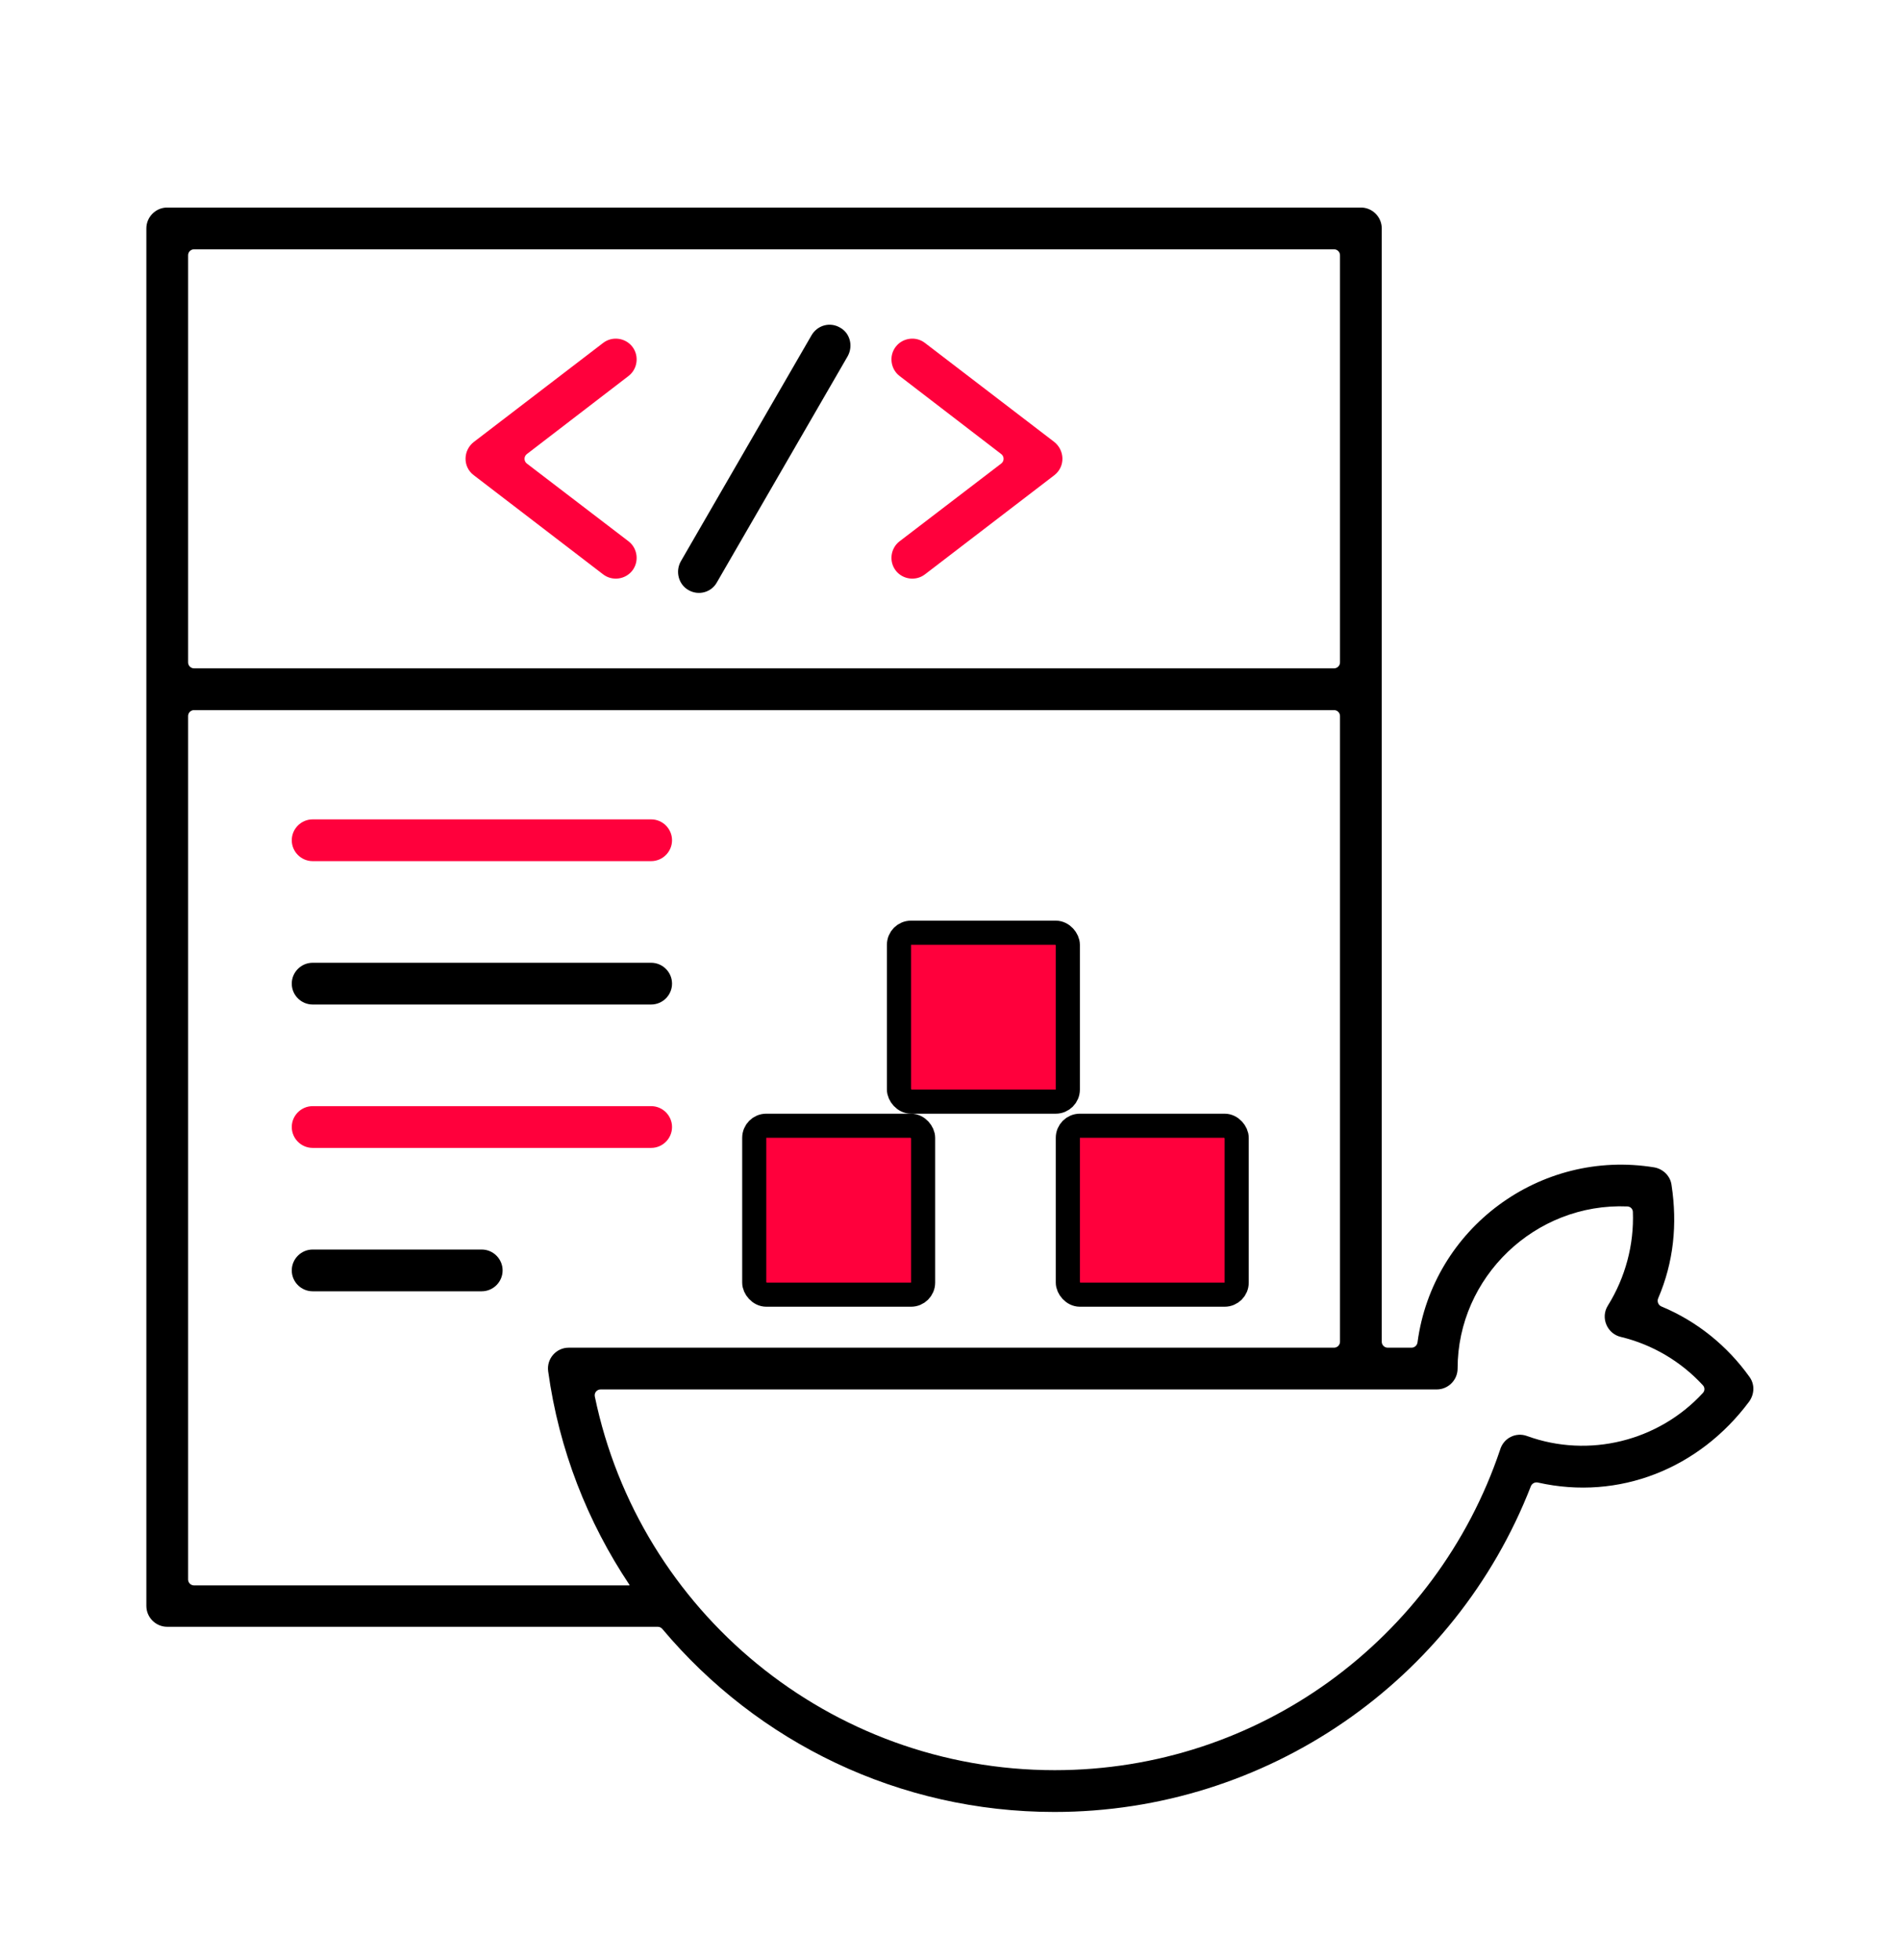 <svg width="64" height="66" viewBox="0 0 64 66" fill="none" xmlns="http://www.w3.org/2000/svg">
<g filter="url(#filter0_d_4_43)">
<path d="M5.633 2.988H45.84C46.227 2.988 46.543 3.305 46.543 3.691V41.179C46.543 41.289 46.633 41.379 46.743 41.379H47.547C47.649 41.379 47.735 41.301 47.748 41.2C48.26 37.358 51.876 34.674 55.73 35.309C56.035 35.367 56.27 35.613 56.305 35.906C56.505 37.218 56.378 38.498 55.854 39.717C55.808 39.824 55.859 39.949 55.967 39.993C57.159 40.487 58.186 41.32 58.93 42.363C59.117 42.621 59.094 42.949 58.918 43.195C57.242 45.445 54.544 46.536 51.803 45.92C51.703 45.898 51.602 45.951 51.565 46.046C49.014 52.598 42.674 57.012 35.516 57.012C30.287 57.012 25.521 54.674 22.31 50.849C22.272 50.804 22.216 50.777 22.156 50.777H5.633C5.246 50.777 4.93 50.461 4.93 50.074V3.691C4.93 3.305 5.246 2.988 5.633 2.988ZM45.137 4.595C45.137 4.484 45.047 4.395 44.937 4.395H6.536C6.425 4.395 6.336 4.484 6.336 4.595V18.304C6.336 18.414 6.425 18.504 6.536 18.504H44.937C45.047 18.504 45.137 18.414 45.137 18.304V4.595ZM21.207 49.374C21.207 49.372 21.206 49.37 21.206 49.369C19.788 47.248 18.828 44.812 18.465 42.176C18.406 41.754 18.734 41.379 19.156 41.379H44.937C45.047 41.379 45.137 41.289 45.137 41.179V20.11C45.137 20 45.047 19.91 44.937 19.91H6.536C6.425 19.91 6.336 20 6.336 20.11V49.183C6.336 49.293 6.425 49.383 6.536 49.383H21.198C21.203 49.383 21.207 49.379 21.207 49.374ZM44.762 52.629C47.422 50.707 49.461 47.988 50.527 44.824C50.645 44.414 51.066 44.215 51.441 44.355C53.52 45.109 55.866 44.527 57.361 42.903C57.429 42.83 57.429 42.718 57.361 42.645C56.625 41.845 55.662 41.272 54.594 41.016C54.137 40.91 53.902 40.371 54.16 39.961C54.75 39.014 55.044 37.909 55.002 36.806C54.998 36.706 54.918 36.627 54.819 36.623C51.707 36.492 49.098 39.01 49.098 42.082C49.098 42.469 48.781 42.785 48.395 42.785H20.23C20.105 42.785 20.01 42.9 20.036 43.023C21.535 50.262 27.958 55.605 35.527 55.605C38.973 55.605 42.16 54.504 44.762 52.629Z" fill="black"/>
<path d="M9.828 38.777C9.828 39.164 10.145 39.48 10.531 39.48H16.227C16.613 39.48 16.93 39.164 16.93 38.777C16.93 38.391 16.613 38.074 16.227 38.074H10.531C10.145 38.074 9.828 38.391 9.828 38.777Z" fill="black"/>
<path d="M9.828 33.949C9.828 34.336 10.145 34.652 10.531 34.652H21.934C22.32 34.652 22.637 34.336 22.637 33.949C22.637 33.562 22.32 33.246 21.934 33.246H10.531C10.145 33.246 9.828 33.562 9.828 33.949Z" fill="#FF003C"/>
<path d="M9.828 29.121C9.828 29.508 10.145 29.824 10.531 29.824H21.934C22.32 29.824 22.637 29.508 22.637 29.121C22.637 28.734 22.32 28.418 21.934 28.418H10.531C10.145 28.418 9.828 28.734 9.828 29.121Z" fill="black"/>
<path d="M9.828 24.293C9.828 24.68 10.145 24.996 10.531 24.996H21.934C22.32 24.996 22.637 24.68 22.637 24.293C22.637 23.906 22.32 23.59 21.934 23.59H10.531C10.145 23.59 9.828 23.906 9.828 24.293Z" fill="#FF003C"/>
<path d="M21.301 15.211C21.535 14.906 21.477 14.461 21.172 14.227L17.746 11.608C17.642 11.528 17.642 11.37 17.746 11.29L21.172 8.66C21.477 8.426 21.535 7.98 21.301 7.676C21.066 7.371 20.621 7.312 20.316 7.547L15.969 10.875C15.594 11.156 15.582 11.719 15.957 12L20.316 15.34C20.621 15.574 21.066 15.516 21.301 15.211Z" fill="#FF003C"/>
<path d="M28.297 7.031C27.957 6.832 27.535 6.949 27.336 7.289L22.93 14.906C22.742 15.246 22.859 15.68 23.187 15.867C23.527 16.066 23.961 15.949 24.148 15.609L28.555 7.992C28.742 7.652 28.637 7.219 28.297 7.031Z" fill="black"/>
<path d="M30.172 15.211C30.406 15.516 30.852 15.574 31.156 15.34L35.516 12C35.891 11.707 35.867 11.156 35.504 10.875L31.156 7.547C30.852 7.312 30.406 7.371 30.172 7.676C29.937 7.98 29.996 8.426 30.301 8.66L33.727 11.29C33.831 11.37 33.831 11.528 33.726 11.608L30.301 14.227C29.996 14.461 29.937 14.906 30.172 15.211Z" fill="#FF003C"/>
<rect x="30.281" y="27.406" width="5.688" height="5.688" rx="0.406" fill="#FF003C"/>
<rect x="30.281" y="27.406" width="5.688" height="5.688" rx="0.406" stroke="black" stroke-width="0.812"/>
<rect x="25.406" y="33.906" width="5.688" height="5.688" rx="0.406" fill="#FF003C"/>
<rect x="25.406" y="33.906" width="5.688" height="5.688" rx="0.406" stroke="black" stroke-width="0.812"/>
<rect x="35.969" y="33.906" width="5.688" height="5.688" rx="0.406" fill="#FF003C"/>
<rect x="35.969" y="33.906" width="5.688" height="5.688" rx="0.406" stroke="black" stroke-width="0.812"/>
</g>
<defs>
<filter id="filter0_d_4_43" x="-2" y="0" width="68" height="68" filterUnits="userSpaceOnUse" color-interpolation-filters="sRGB">
<feFlood flood-opacity="0" result="BackgroundImageFix"/>
<feColorMatrix in="SourceAlpha" type="matrix" values="0 0 0 0 0 0 0 0 0 0 0 0 0 0 0 0 0 0 127 0" result="hardAlpha"/>
<feOffset dy="4"/>
<feGaussianBlur stdDeviation="2"/>
<feComposite in2="hardAlpha" operator="out"/>
<feColorMatrix type="matrix" values="0 0 0 0 0 0 0 0 0 0 0 0 0 0 0 0 0 0 0.25 0"/>
<feBlend mode="normal" in2="BackgroundImageFix" result="effect1_dropShadow_4_43"/>
<feBlend mode="normal" in="SourceGraphic" in2="effect1_dropShadow_4_43" result="shape"/>
</filter>
</defs>
</svg>
